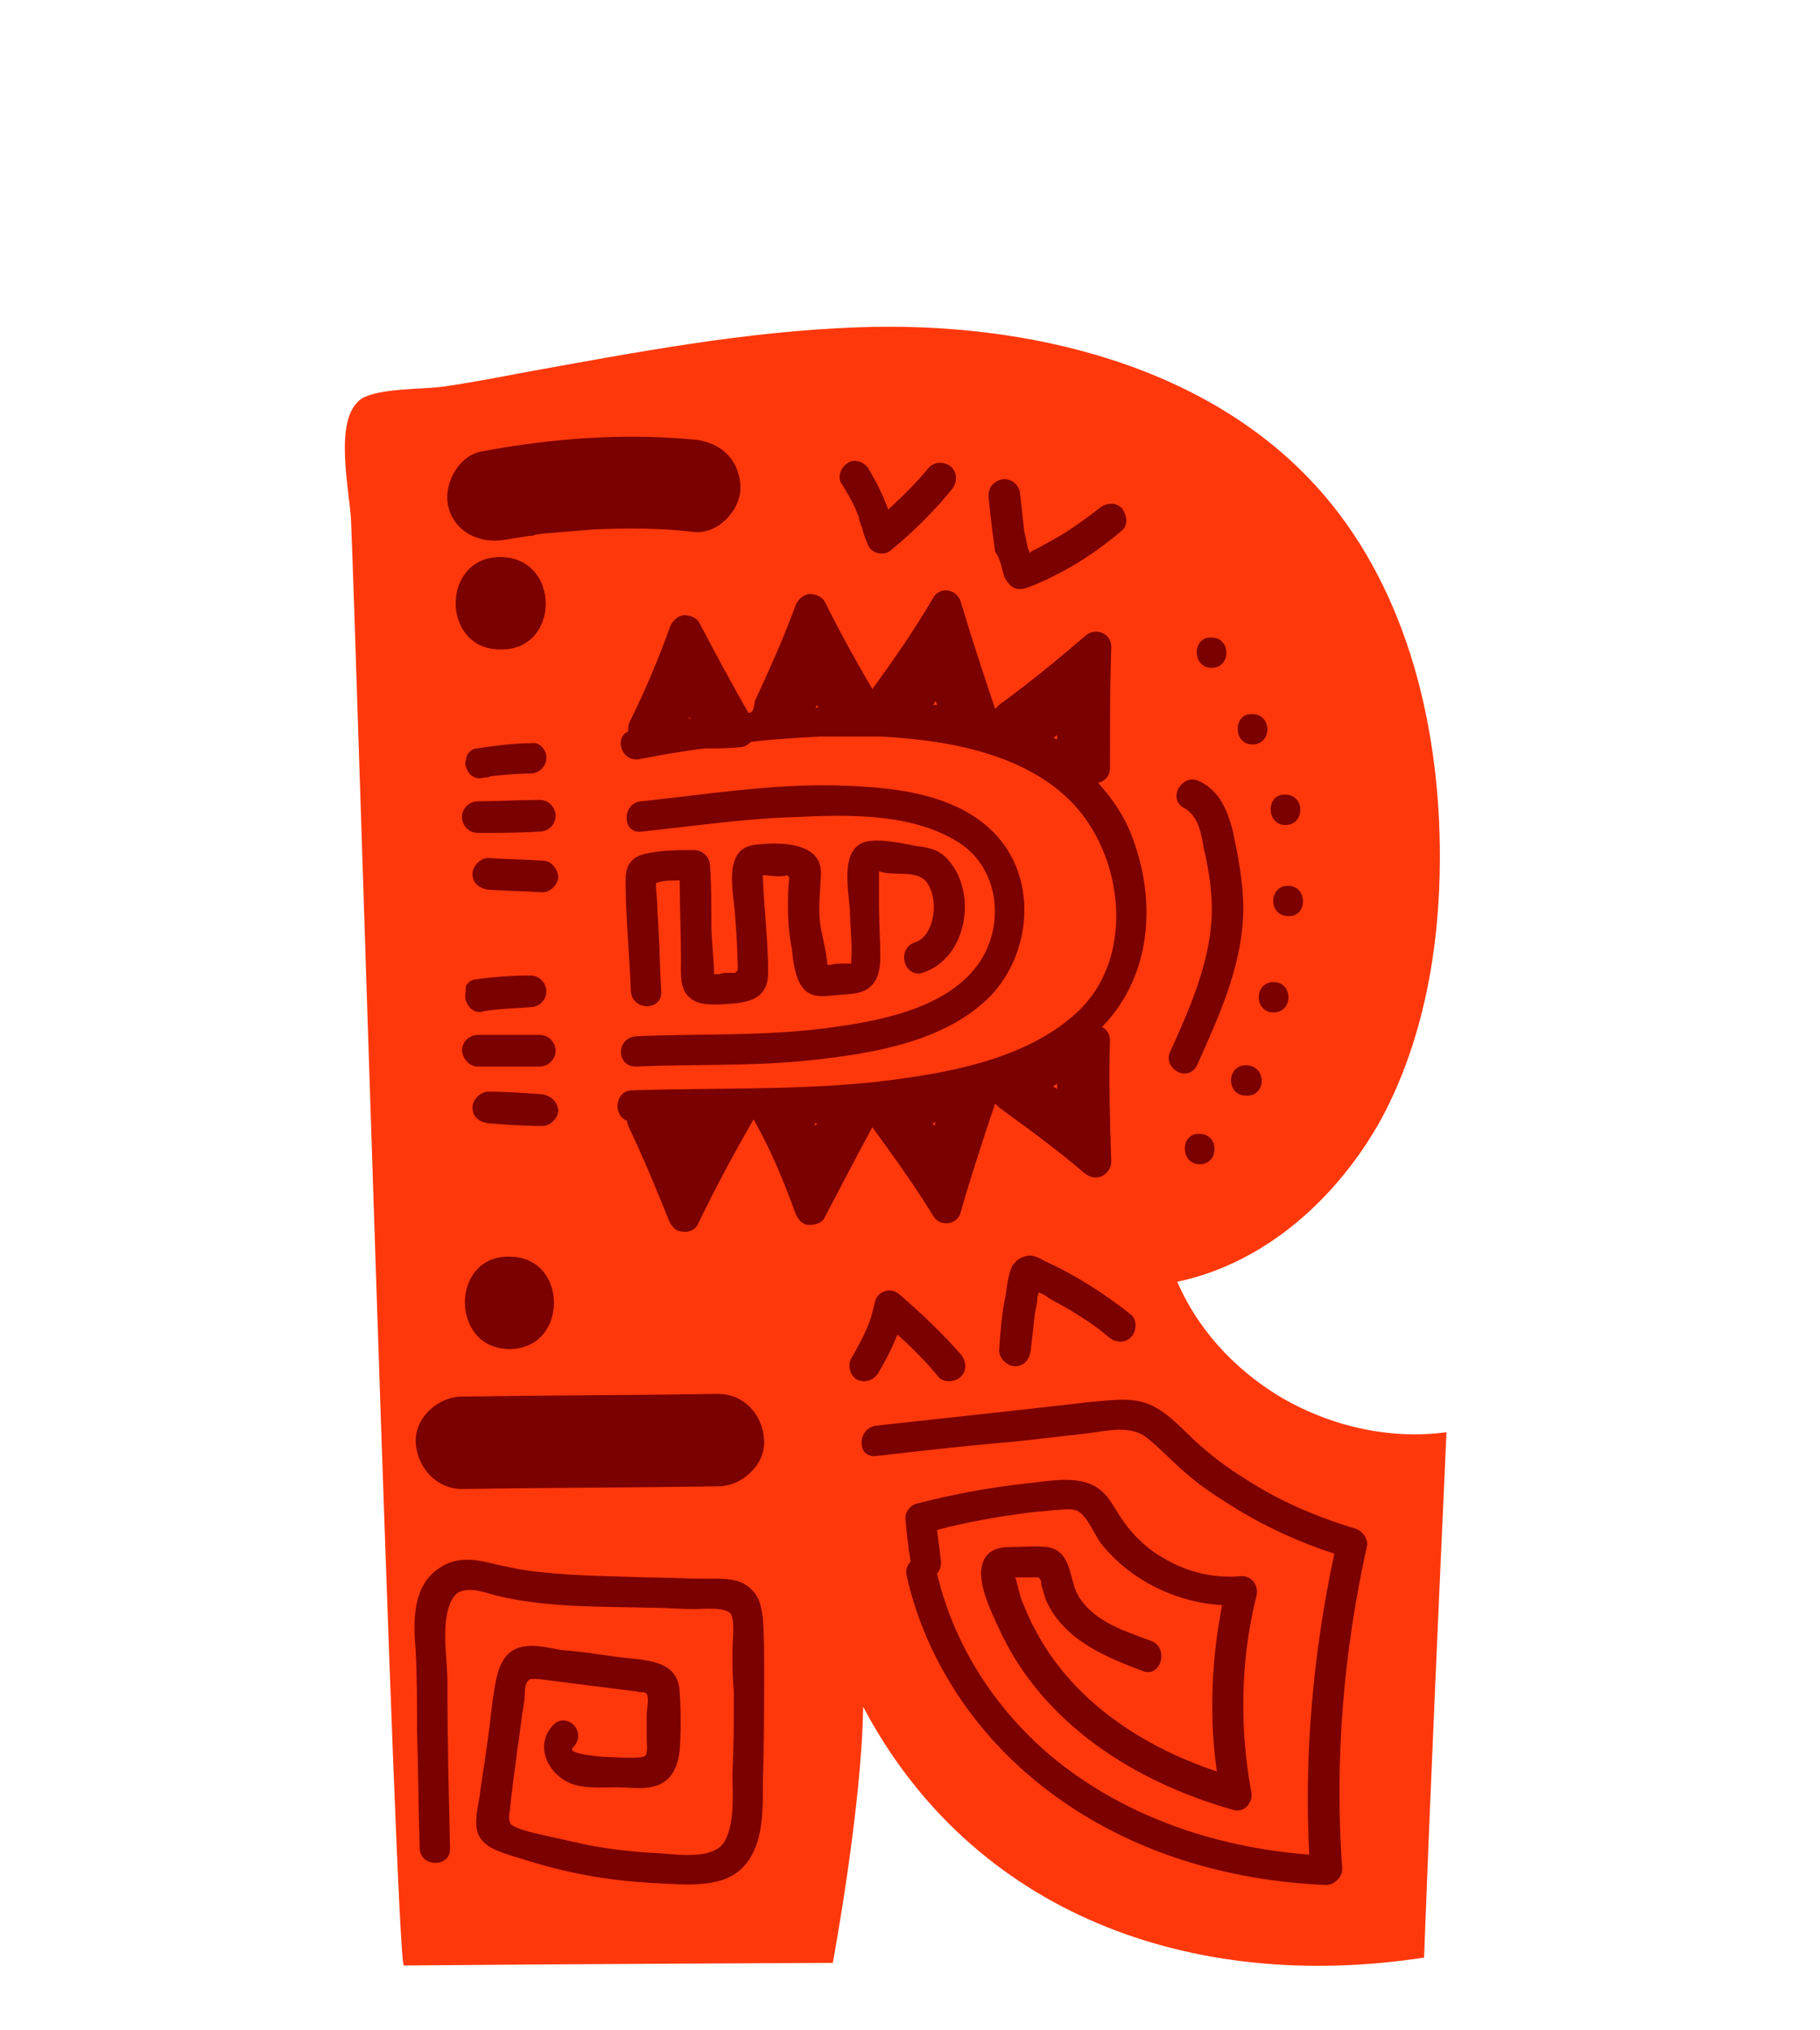 <?xml version="1.0" encoding="utf-8"?>
<!-- Generator: Adobe Illustrator 28.3.0, SVG Export Plug-In . SVG Version: 6.00 Build 0)  -->
<svg version="1.1" id="_x3C_Layer_x3E_" xmlns="http://www.w3.org/2000/svg" xmlns:xlink="http://www.w3.org/1999/xlink" x="0px"
	 y="0px" viewBox="0 0 137.9 153.8" style="enable-background:new 0 0 137.9 153.8;" xml:space="preserve">
<style type="text/css">
	.st0{fill:#FFCD00;}
	.st1{fill:#7B0000;}
	.st2{fill:#D15D00;}
	.st3{fill:#FF380C;}
	.st4{fill:#FF8800;}
</style>
<g id="AFRICA">
	<g>
	</g>
</g>
<g>
	<path class="st3" d="M96.8,105.7c3.8,2.3,8.4,3.4,12.8,2.8c-0.6,13.3-1.2,26.5-1.7,39.8c-17.6,2.7-34.2-3.3-42.5-19
		c-0.1,7.6-2.3,19.4-2.3,19.4s-21.7,0.1-32.5,0.2c-0.6,0-3.6-100.2-4-109.4c-0.1-2.4-1.4-7.8,0.8-9.3c1.3-0.8,4.6-0.7,6.1-0.9
		c2.1-0.3,4.2-0.7,6.3-1.1c8.3-1.5,16.7-3.1,25.1-3.4c13-0.5,27.1,2.9,35.5,12.8c6.3,7.4,8.7,17.6,8.7,27.3c0,6.8-1.2,13.8-4.4,19.8
		c-3.3,6-8.8,11-15.5,12.4C90.7,100.6,93.4,103.6,96.8,105.7z"/>
	<path class="st1" d="M48.2,80.8c4.5-0.2,9,0,13.4-0.5c4.6-0.5,10.1-1.4,13.5-4.9c3-3.2,3.5-8.6,0.5-12c-3-3.4-8.2-3.8-12.4-3.9
		c-4.9-0.1-9.8,0.7-14.6,1.2c-1.5,0.1-1.5,2.5,0,2.3c3.9-0.4,7.8-1,11.7-1.1c4-0.2,8.8-0.3,12.3,1.9c3.2,2,3.6,6.5,1.4,9.4
		c-2.5,3.3-7.6,4.2-11.5,4.7c-4.7,0.6-9.4,0.4-14.2,0.6C46.7,78.5,46.6,80.8,48.2,80.8z"/>
	<path class="st1" d="M56.7,54c-1.3-2.3-2.5-4.5-3.7-6.8c-0.2-0.4-0.7-0.6-1.2-0.6c-0.5,0.1-0.8,0.4-1,0.8c-0.9,2.5-1.9,4.9-3.1,7.3
		c-0.1,0.2-0.1,0.5-0.1,0.7c-1.1,0.5-0.5,2.4,0.9,2.1c1.6-0.3,3.2-0.6,4.9-0.8c0.9,0,1.8,0,2.7-0.1c0.3,0,0.6-0.2,0.8-0.4
		c1.7-0.2,3.4-0.3,5.2-0.4c0.1,0,0.2,0,0.3,0c1.5,0,3,0,4.4,0c5.5,0.3,12.1,1.5,15.5,6.3c3,4.3,3.3,10.9-0.7,14.6
		c-4,3.7-10.3,4.7-15.6,5.3c-6,0.6-12,0.4-18.1,0.6c-1.3,0-1.5,1.9-0.4,2.3c0,0.2,0.1,0.3,0.1,0.4c1.1,2.3,2.1,4.7,3.1,7.2
		c0.2,0.4,0.5,0.8,1,0.8c0.4,0.1,1-0.1,1.2-0.6c1.3-2.7,2.7-5.3,4.2-7.9c1.3,2.3,2.3,4.7,3.2,7.2c0.2,0.4,0.5,0.8,1,0.8
		c0.4,0,1-0.1,1.2-0.6c1.2-2.3,2.4-4.6,3.6-6.8c1.6,2.2,3.2,4.4,4.6,6.7c0.5,0.9,1.9,0.7,2.1-0.3c0.8-2.8,1.7-5.5,2.6-8.2
		c0.1,0.1,0.2,0.2,0.3,0.3c2.2,1.6,4.4,3.2,6.5,5c0.4,0.3,0.8,0.4,1.3,0.2c0.4-0.2,0.7-0.6,0.7-1.1c-0.1-3-0.2-6.1-0.1-9.2
		c0-0.4-0.2-0.8-0.6-1c3.9-4,4.2-10,2-15.1c-0.6-1.3-1.4-2.4-2.3-3.4c0.5-0.1,0.9-0.5,0.9-1.1c0-3.1,0-6.1,0.1-9.2
		c0-1.1-1.3-1.5-2-0.8c-2.1,1.8-4.3,3.6-6.5,5.2c-0.1,0.1-0.2,0.2-0.3,0.3c-0.9-2.7-1.8-5.4-2.6-8.1c-0.3-1-1.6-1.2-2.1-0.3
		c-1.4,2.4-3,4.7-4.6,6.9c-1.3-2.2-2.5-4.4-3.6-6.6c-0.2-0.4-0.7-0.6-1.2-0.6c-0.5,0.1-0.8,0.4-1,0.8c-0.9,2.5-2,4.9-3.1,7.3
		C57.1,54,56.9,54,56.7,54z M61.9,85.1c0,0.1-0.1,0.1-0.1,0.2c0-0.1-0.1-0.1-0.1-0.2C61.8,85.1,61.9,85.1,61.9,85.1z M70.9,85
		c0,0.1-0.1,0.2-0.1,0.3c-0.1-0.1-0.1-0.2-0.2-0.3C70.7,85.1,70.8,85.1,70.9,85z M80.1,82.1c0,0.1,0,0.2,0,0.4
		c-0.1-0.1-0.2-0.1-0.3-0.2C79.9,82.2,80,82.2,80.1,82.1z M52.3,54.5c-0.1-0.1-0.1-0.1-0.1-0.2C52.3,54.4,52.3,54.4,52.3,54.5z
		 M80.1,56c-0.1,0-0.2-0.1-0.3-0.1c0.2-0.1,0.2-0.2,0.3-0.2C80.1,55.8,80.1,55.9,80.1,56z M70.7,53.4c0.1-0.1,0.1-0.2,0.2-0.3
		c0,0.1,0.1,0.2,0.1,0.3C70.9,53.4,70.8,53.4,70.7,53.4z M61.8,53.6c0-0.1,0.1-0.1,0.1-0.2c0,0.1,0.1,0.1,0.1,0.2
		C61.9,53.6,61.8,53.6,61.8,53.6z"/>
	<path class="st1" d="M41.9,130.7c-1.5,1.6-0.3,3.9,1.6,4.5c1,0.3,2.2,0.2,3.2,0.2c1.1,0,2.6,0.3,3.6-0.4c0.8-0.5,1.1-1.5,1.2-2.4
		c0.1-1.4,0.1-3,0-4.4c-0.1-2.6-2.8-2.4-4.9-2.7c-1.4-0.2-2.7-0.4-4.1-0.5c-1.1-0.2-2.5-0.6-3.6,0c-0.8,0.5-1.1,1.3-1.3,2.2
		c-0.3,1.4-0.4,2.9-0.6,4.3c-0.2,1.4-0.4,2.8-0.6,4.1c-0.1,1.1-0.6,2.5-0.1,3.5c0.5,0.9,1.6,1.2,2.5,1.5c1.3,0.4,2.6,0.8,3.9,1.1
		c2.5,0.6,5.1,0.9,7.7,1c2.1,0.1,4.8,0.3,6.2-1.6c1.3-1.7,1.2-4.2,1.2-6.2c0.1-2.8,0.1-5.6,0.1-8.4c0-1.3,0-2.6-0.1-3.9
		c-0.1-0.9-0.3-1.8-1.1-2.4c-0.9-0.7-2.1-0.6-3.2-0.6c-1.5,0-3-0.1-4.5-0.1c-2.7-0.1-5.3-0.1-8-0.4c-1.3-0.1-2.6-0.4-3.9-0.7
		c-1.2-0.3-2.4-0.4-3.5,0.2c-2.4,1.3-2.3,4.2-2.1,6.5c0.1,2,0.1,4,0.1,6.1c0.1,2.9,0.1,5.9,0.2,8.8c0,1.5,2.4,1.5,2.3,0
		c-0.1-4.2-0.2-8.3-0.2-12.5c0-1.6-0.3-3.2-0.1-4.8c0.1-0.7,0.3-1.7,1-2.1c0.9-0.4,2.1,0.1,2.9,0.3c3.8,0.9,7.8,0.8,11.8,0.9
		c1,0,2.1,0.1,3.1,0.1c0.7,0,2.4-0.2,2.8,0.4c0.3,0.7,0.1,1.9,0.1,2.7c0,1.1,0,2.1,0.1,3.2c0,2,0,4.1-0.1,6.1c0,1.6,0.2,3.8-0.6,5.2
		c-0.8,1.4-3.5,1-4.9,0.9c-2-0.1-3.9-0.3-5.8-0.7c-0.9-0.2-1.8-0.4-2.7-0.6c-0.8-0.2-2.1-0.4-2.8-0.9c-0.2-0.4-0.1-0.8-0.1-0.9
		c0.1-0.5,0.1-1.1,0.2-1.6c0.1-1.1,0.3-2.1,0.4-3.2c0.2-1.2,0.3-2.3,0.5-3.5c0.1-0.4,0-1.1,0.2-1.5c0.2-0.4,0.4-0.3,0.9-0.3
		c2.4,0.3,4.7,0.6,7.1,0.9c0.2,0,0.5,0.1,0.7,0.1c0.1,0,0.3,0,0.4,0.1c0.2,0.4,0,1.2,0,1.6c0,0.6,0,1.2,0,1.8c0,0.3,0.1,1.1-0.1,1.3
		c-0.3,0.3-2.5,0.1-3,0.1c-0.2,0-3-0.2-2.5-0.7C44.6,131.2,42.9,129.6,41.9,130.7z"/>
	<path class="st1" d="M35,112.8c6.5-0.1,12.9-0.1,19.4-0.2c1.8,0,3.6-1.6,3.5-3.5c-0.1-1.9-1.5-3.5-3.5-3.5
		c-6.4,0.1-12.9,0.1-19.4,0.2c-1.8,0-3.6,1.6-3.5,3.5C31.6,111.1,33,112.8,35,112.8z"/>
	<path class="st1" d="M38.6,102.2c4.5,0,4.5-7,0-7C34.1,95.1,34.1,102.2,38.6,102.2z"/>
	<path class="st1" d="M37.9,42.2c-4.5,0-4.5,7,0,7C42.5,49.3,42.5,42.2,37.9,42.2z"/>
	<path class="st1" d="M38.2,40.9c0.6-0.1,1.2-0.2,1.9-0.3c0.1,0,0.3,0,0.5-0.1c0.2,0,0.5-0.1,0.8-0.1c1.2-0.1,2.4-0.2,3.7-0.3
		c2.5-0.1,5-0.1,7.5,0.2c1.8,0.2,3.6-1.7,3.5-3.5c-0.1-2-1.5-3.3-3.5-3.5c-5.4-0.5-10.8-0.1-16.1,0.9c-1.8,0.3-3,2.6-2.5,4.3
		C34.5,40.3,36.3,41.2,38.2,40.9z"/>
	<path class="st1" d="M90.9,88.2c1.5,0,1.5-2.3,0-2.3C89.4,85.8,89.4,88.2,90.9,88.2z"/>
	<path class="st1" d="M94.4,80.7c-1.5,0-1.5,2.3,0,2.3C96,83.1,96,80.7,94.4,80.7z"/>
	<path class="st1" d="M96.5,76.7c1.5,0,1.5-2.3,0-2.3C95,74.4,95,76.7,96.5,76.7z"/>
	<path class="st1" d="M97.6,67.1c-1.5,0-1.5,2.3,0,2.3C99.1,69.5,99.1,67.1,97.6,67.1z"/>
	<path class="st1" d="M97.4,62.5c1.5,0,1.5-2.3,0-2.3C95.9,60.1,95.9,62.5,97.4,62.5z"/>
	<path class="st1" d="M94.9,56.4c1.5,0,1.5-2.3,0-2.3C93.4,54,93.4,56.4,94.9,56.4z"/>
	<path class="st1" d="M91.8,50.6c1.5,0,1.5-2.3,0-2.3C90.3,48.2,90.3,50.6,91.8,50.6z"/>
	<path class="st1" d="M90.7,80.7c1.7-3.8,3.5-7.7,3.5-11.9c0-2-0.4-4-0.8-5.9c-0.4-1.5-1-3-2.5-3.7c-1.3-0.7-2.5,1.3-1.2,2
		c1.1,0.6,1.3,1.9,1.5,3c0.4,1.8,0.7,3.5,0.6,5.4c-0.2,3.5-1.7,6.9-3.1,10C88,80.9,90,82.1,90.7,80.7z"/>
	<path class="st1" d="M65,39c0.1,0.2,0.1,0.3,0.1,0.4c0.1,0.2,0.1,0.4,0.2,0.5c0.1,0.4,0.2,0.8,0.4,1.2c0.1,0.4,0.4,0.7,0.8,0.8
		c0.4,0.1,0.8,0,1.1-0.3c1.6-1.3,3.1-2.8,4.5-4.5c0.4-0.5,0.5-1.2,0-1.7c-0.4-0.4-1.2-0.5-1.7,0c-1,1.2-2,2.2-3.1,3.2
		c-0.4-1.1-0.9-2.1-1.5-3.1c-0.3-0.5-1.1-0.8-1.6-0.4c-0.5,0.3-0.8,1.1-0.4,1.6C64.3,37.5,64.7,38.2,65,39z"/>
	<path class="st1" d="M76.1,43.7c0.2,0.4,0.5,0.8,0.9,0.9c0.5,0.1,0.9-0.1,1.4-0.3c2.4-1,4.6-2.4,6.6-4.1c0.5-0.4,0.4-1.2,0-1.7
		c-0.5-0.5-1.2-0.4-1.7,0c-0.9,0.7-2,1.5-3,2.1c-0.5,0.3-1.1,0.6-1.6,0.9c-0.2,0.1-0.5,0.2-0.7,0.4c0-0.1,0-0.2-0.1-0.3
		c-0.1-0.5-0.2-0.9-0.3-1.4c-0.1-0.9-0.2-1.8-0.3-2.7c0-0.6-0.5-1.2-1.2-1.2c-0.6,0-1.2,0.5-1.2,1.2c0.1,1.4,0.3,2.8,0.5,4.3
		C75.8,42.3,75.9,43.1,76.1,43.7z"/>
	<path class="st1" d="M68.2,98.1c-0.3-0.3-0.7-0.4-1.1-0.3c-0.4,0.1-0.7,0.4-0.8,0.8c-0.1,0.4-0.2,0.8-0.3,1.2
		c-0.1,0.2-0.1,0.4-0.2,0.5c0,0.1-0.1,0.2-0.1,0.3c-0.4,0.9-0.8,1.6-1.2,2.3c-0.3,0.5-0.1,1.3,0.4,1.6c0.6,0.3,1.2,0.1,1.6-0.4
		c0.6-1,1.1-2,1.5-3c1.1,1,2.2,2.1,3.1,3.2c0.4,0.5,1.3,0.4,1.7,0c0.5-0.5,0.4-1.2,0-1.7C71.3,100.9,69.8,99.5,68.2,98.1z"/>
	<path class="st1" d="M77.6,95.2c-0.4,0.1-0.7,0.4-0.9,0.7c-0.3,0.6-0.4,1.5-0.5,2.2c-0.3,1.4-0.4,2.8-0.5,4.2
		c0,0.6,0.6,1.2,1.2,1.2c0.7,0,1.1-0.5,1.2-1.2c0.1-0.9,0.2-1.8,0.3-2.7c0.1-0.5,0.2-0.9,0.2-1.3c0-0.1,0.1-0.3,0.1-0.4
		c0.2,0.1,0.5,0.2,0.7,0.4c0.5,0.3,1.1,0.6,1.6,0.9c1,0.6,2.1,1.3,3,2.1c0.5,0.4,1.2,0.5,1.7,0c0.4-0.4,0.5-1.3,0-1.7
		c-2-1.6-4.2-3-6.6-4.1C78.6,95.2,78.1,95,77.6,95.2z"/>
	<path class="st1" d="M40.3,56.3c-1.4,0-2.8,0.2-4.2,0.4c-0.3,0-0.6,0.3-0.7,0.5c-0.1,0.3-0.2,0.6-0.1,0.9c0.1,0.3,0.3,0.6,0.5,0.7
		c0.3,0.2,0.6,0.2,0.9,0.1c0.2,0,0.3,0,0.5-0.1c1-0.1,2-0.2,3-0.2c0.6,0,1.2-0.5,1.2-1.2C41.4,56.8,40.9,56.2,40.3,56.3z"/>
	<path class="st1" d="M40.9,63c0.6,0,1.2-0.5,1.2-1.2c0-0.6-0.5-1.2-1.2-1.2c-1.6,0-3.1,0.1-4.7,0.1c-0.6,0-1.2,0.5-1.2,1.2
		c0,0.6,0.5,1.2,1.2,1.2C37.8,63.1,39.3,63.1,40.9,63z"/>
	<path class="st1" d="M41.1,65.2c-1.4-0.1-2.7-0.1-4.1-0.2c-0.6,0-1.2,0.6-1.2,1.2c0,0.7,0.5,1.1,1.2,1.2c1.3,0.1,2.7,0.1,4.1,0.2
		c0.6,0,1.2-0.6,1.2-1.2C42.2,65.7,41.7,65.2,41.1,65.2z"/>
	<path class="st1" d="M35.3,75.8c0.1,0.3,0.3,0.6,0.5,0.7c0.3,0.2,0.6,0.2,0.9,0.1c1.2-0.2,2.4-0.2,3.5-0.3c0.6,0,1.2-0.5,1.2-1.2
		c0-0.6-0.5-1.2-1.2-1.2c-1.4,0-2.8,0.1-4.2,0.3c-0.3,0-0.6,0.3-0.7,0.5C35.3,75.1,35.2,75.5,35.3,75.8z"/>
	<path class="st1" d="M36.2,80.8c1.6,0,3.1,0,4.7,0c0.6,0,1.2-0.5,1.2-1.2c0-0.6-0.5-1.2-1.2-1.2c-1.6,0-3.1,0-4.7,0
		c-0.6,0-1.2,0.5-1.2,1.2C35.1,80.3,35.6,80.8,36.2,80.8z"/>
	<path class="st1" d="M41.1,82.9c-1.4-0.1-2.7-0.2-4.1-0.2c-0.6,0-1.2,0.6-1.2,1.2c0,0.7,0.5,1.1,1.2,1.2c1.3,0.1,2.7,0.2,4.1,0.2
		c0.6,0,1.2-0.6,1.2-1.2C42.2,83.4,41.7,83,41.1,82.9z"/>
	<path class="st1" d="M102.7,115.8c-3-0.9-5.8-2.1-8.4-3.8c-1.3-0.8-2.5-1.7-3.7-2.8c-1.1-1-2.1-2.2-3.5-2.8c-1.4-0.6-3-0.3-4.4-0.2
		c-1.8,0.2-3.5,0.4-5.3,0.6c-3.7,0.4-7.3,0.8-11,1.2c-1.5,0.2-1.5,2.5,0,2.3c3.5-0.4,7-0.8,10.6-1.1c1.8-0.2,3.5-0.4,5.3-0.6
		c1.6-0.2,3.4-0.7,4.7,0.4c1.1,0.9,2.1,2,3.2,2.9c1.2,1,2.5,1.8,3.8,2.6c2.2,1.3,4.6,2.4,7.1,3.2c-1.6,7.5-2.3,15.2-1.9,22.8
		c-6.5-0.5-12.9-2.5-18.2-6.4c-4.9-3.6-8.6-8.9-10-14.9c0.2-0.2,0.3-0.5,0.3-0.9c-0.1-0.8-0.2-1.6-0.3-2.4c2.3-0.6,4.6-1,6.9-1.3
		c0.7-0.1,1.3-0.1,2-0.2c0.5,0,1.3-0.2,1.8,0.1c0.7,0.4,1.2,1.7,1.7,2.4c2.2,2.8,5.7,4.5,9.2,4.7c-0.8,4.1-1,8.4-0.4,12.6
		c-5.7-1.9-11-5.4-13.8-10.8c-0.4-0.7-0.7-1.5-1-2.2c-0.1-0.3-0.2-0.7-0.3-1.1c-0.1-0.3-0.1-0.5-0.2-0.6c0.3,0,0.7,0,0.9,0
		c0.3,0,0.6,0,0.9,0c0.2,0.2,0.2,0.4,0.2,0.6c0.1,0.3,0.2,0.6,0.3,1c1.3,3.1,4.5,4.4,7.4,5.5c1.4,0.5,2-1.8,0.6-2.3
		c-1.9-0.7-4.1-1.4-5.3-3.1c-1-1.3-0.5-3.6-2.5-4c-0.9-0.1-2.1,0-3,0c-0.8,0-1.6,0.3-1.9,1.1c-0.6,1.4,0.6,3.8,1.2,5.1
		C79,130.6,86,135,93.4,137.1c0.9,0.3,1.6-0.6,1.4-1.4c-0.9-4.9-0.8-10,0.4-14.8c0.2-0.7-0.3-1.5-1.1-1.5c-2.1,0.2-4.2-0.3-6-1.4
		c-0.9-0.5-1.7-1.2-2.4-2c-0.7-0.8-1.2-1.8-1.8-2.6c-1.5-1.9-4.2-1.2-6.3-1c-2.7,0.3-5.4,0.8-8.1,1.5c-0.5,0.1-0.9,0.6-0.9,1.1
		c0.1,1.1,0.2,2.2,0.4,3.3c-0.3,0.3-0.4,0.7-0.3,1.1c1.5,6.6,5.5,12.4,10.9,16.4c6,4.5,13.4,6.7,20.9,7c0.6,0,1.2-0.6,1.2-1.2
		c-0.6-8.3,0.1-16.5,1.9-24.6C103.6,116.6,103.3,116,102.7,115.8z"/>
	<path class="st1" d="M53.9,70c0-1.5,0-2.9-0.1-4.4c0-0.6-0.5-1.2-1.2-1.2c-1.2,0-2.6,0-3.8,0.3c-1.1,0.3-1.4,1-1.4,2
		c0,2.8,0.3,5.6,0.4,8.4c0.1,1.5,2.4,1.5,2.3,0c-0.1-1.5-0.1-3-0.2-4.5c0-0.7-0.1-1.4-0.1-2c0-0.4-0.1-1.1-0.1-1.7
		c0.5-0.2,1.1-0.2,1.8-0.2c0,2,0.1,4,0.1,6.1c0,0.8-0.1,1.8,0.4,2.5c0.6,0.8,1.5,0.8,2.4,0.8c1.8-0.1,3.8-0.1,3.8-2.4
		c0-2.4-0.3-4.8-0.4-7.2c0-0.1,0-0.1,0-0.2c0.4,0,1.4,0.2,1.8,0c0.2,0.1,0.2,0.2,0.2,0.3c-0.1,0.7-0.1,1.4-0.1,2.1
		c0,1.1,0.1,2.2,0.3,3.2c0.1,0.9,0.2,2.1,0.8,2.9c0.6,0.8,1.5,0.7,2.4,0.6c0.9-0.1,2.1,0,2.8-0.7c0.6-0.6,0.7-1.4,0.7-2.3
		c0-1.2-0.1-2.5-0.1-3.7c0-0.7,0-1.3,0-2c0-0.2,0-0.5,0-0.7c1,0.4,2.7-0.1,3.5,0.7c1.1,1.2,0.8,4.2-0.8,4.7
		c-1.4,0.5-0.8,2.7,0.6,2.3c3.4-1.1,4.2-6.1,1.9-8.6c-0.6-0.7-1.4-0.9-2.3-1c-1.1-0.2-2.4-0.5-3.5-0.4c-2.5,0.2-1.7,3.7-1.6,5.3
		c0,1.2,0.2,2.5,0.1,3.7c0,0,0,0.2,0,0.3c-0.2,0-0.7,0-0.7,0c-0.3,0-0.6,0-0.9,0.1c-0.1,0-0.1,0-0.2,0c-0.1-1.2-0.5-2.4-0.6-3.5
		c-0.1-1.2,0.1-2.4,0.1-3.6c-0.1-2.3-3.4-2.2-5-2c-2.5,0.3-1.6,3.6-1.5,5.4c0.1,1.4,0.2,2.8,0.2,4.1c-0.1,0.1-0.1,0.1-0.2,0.2
		c-0.1,0-0.3,0-0.4,0c-0.3,0-0.6,0-0.8,0.1c-0.1,0-0.2,0-0.4,0C54.1,72.6,53.9,71.3,53.9,70z"/>
</g>
</svg>
